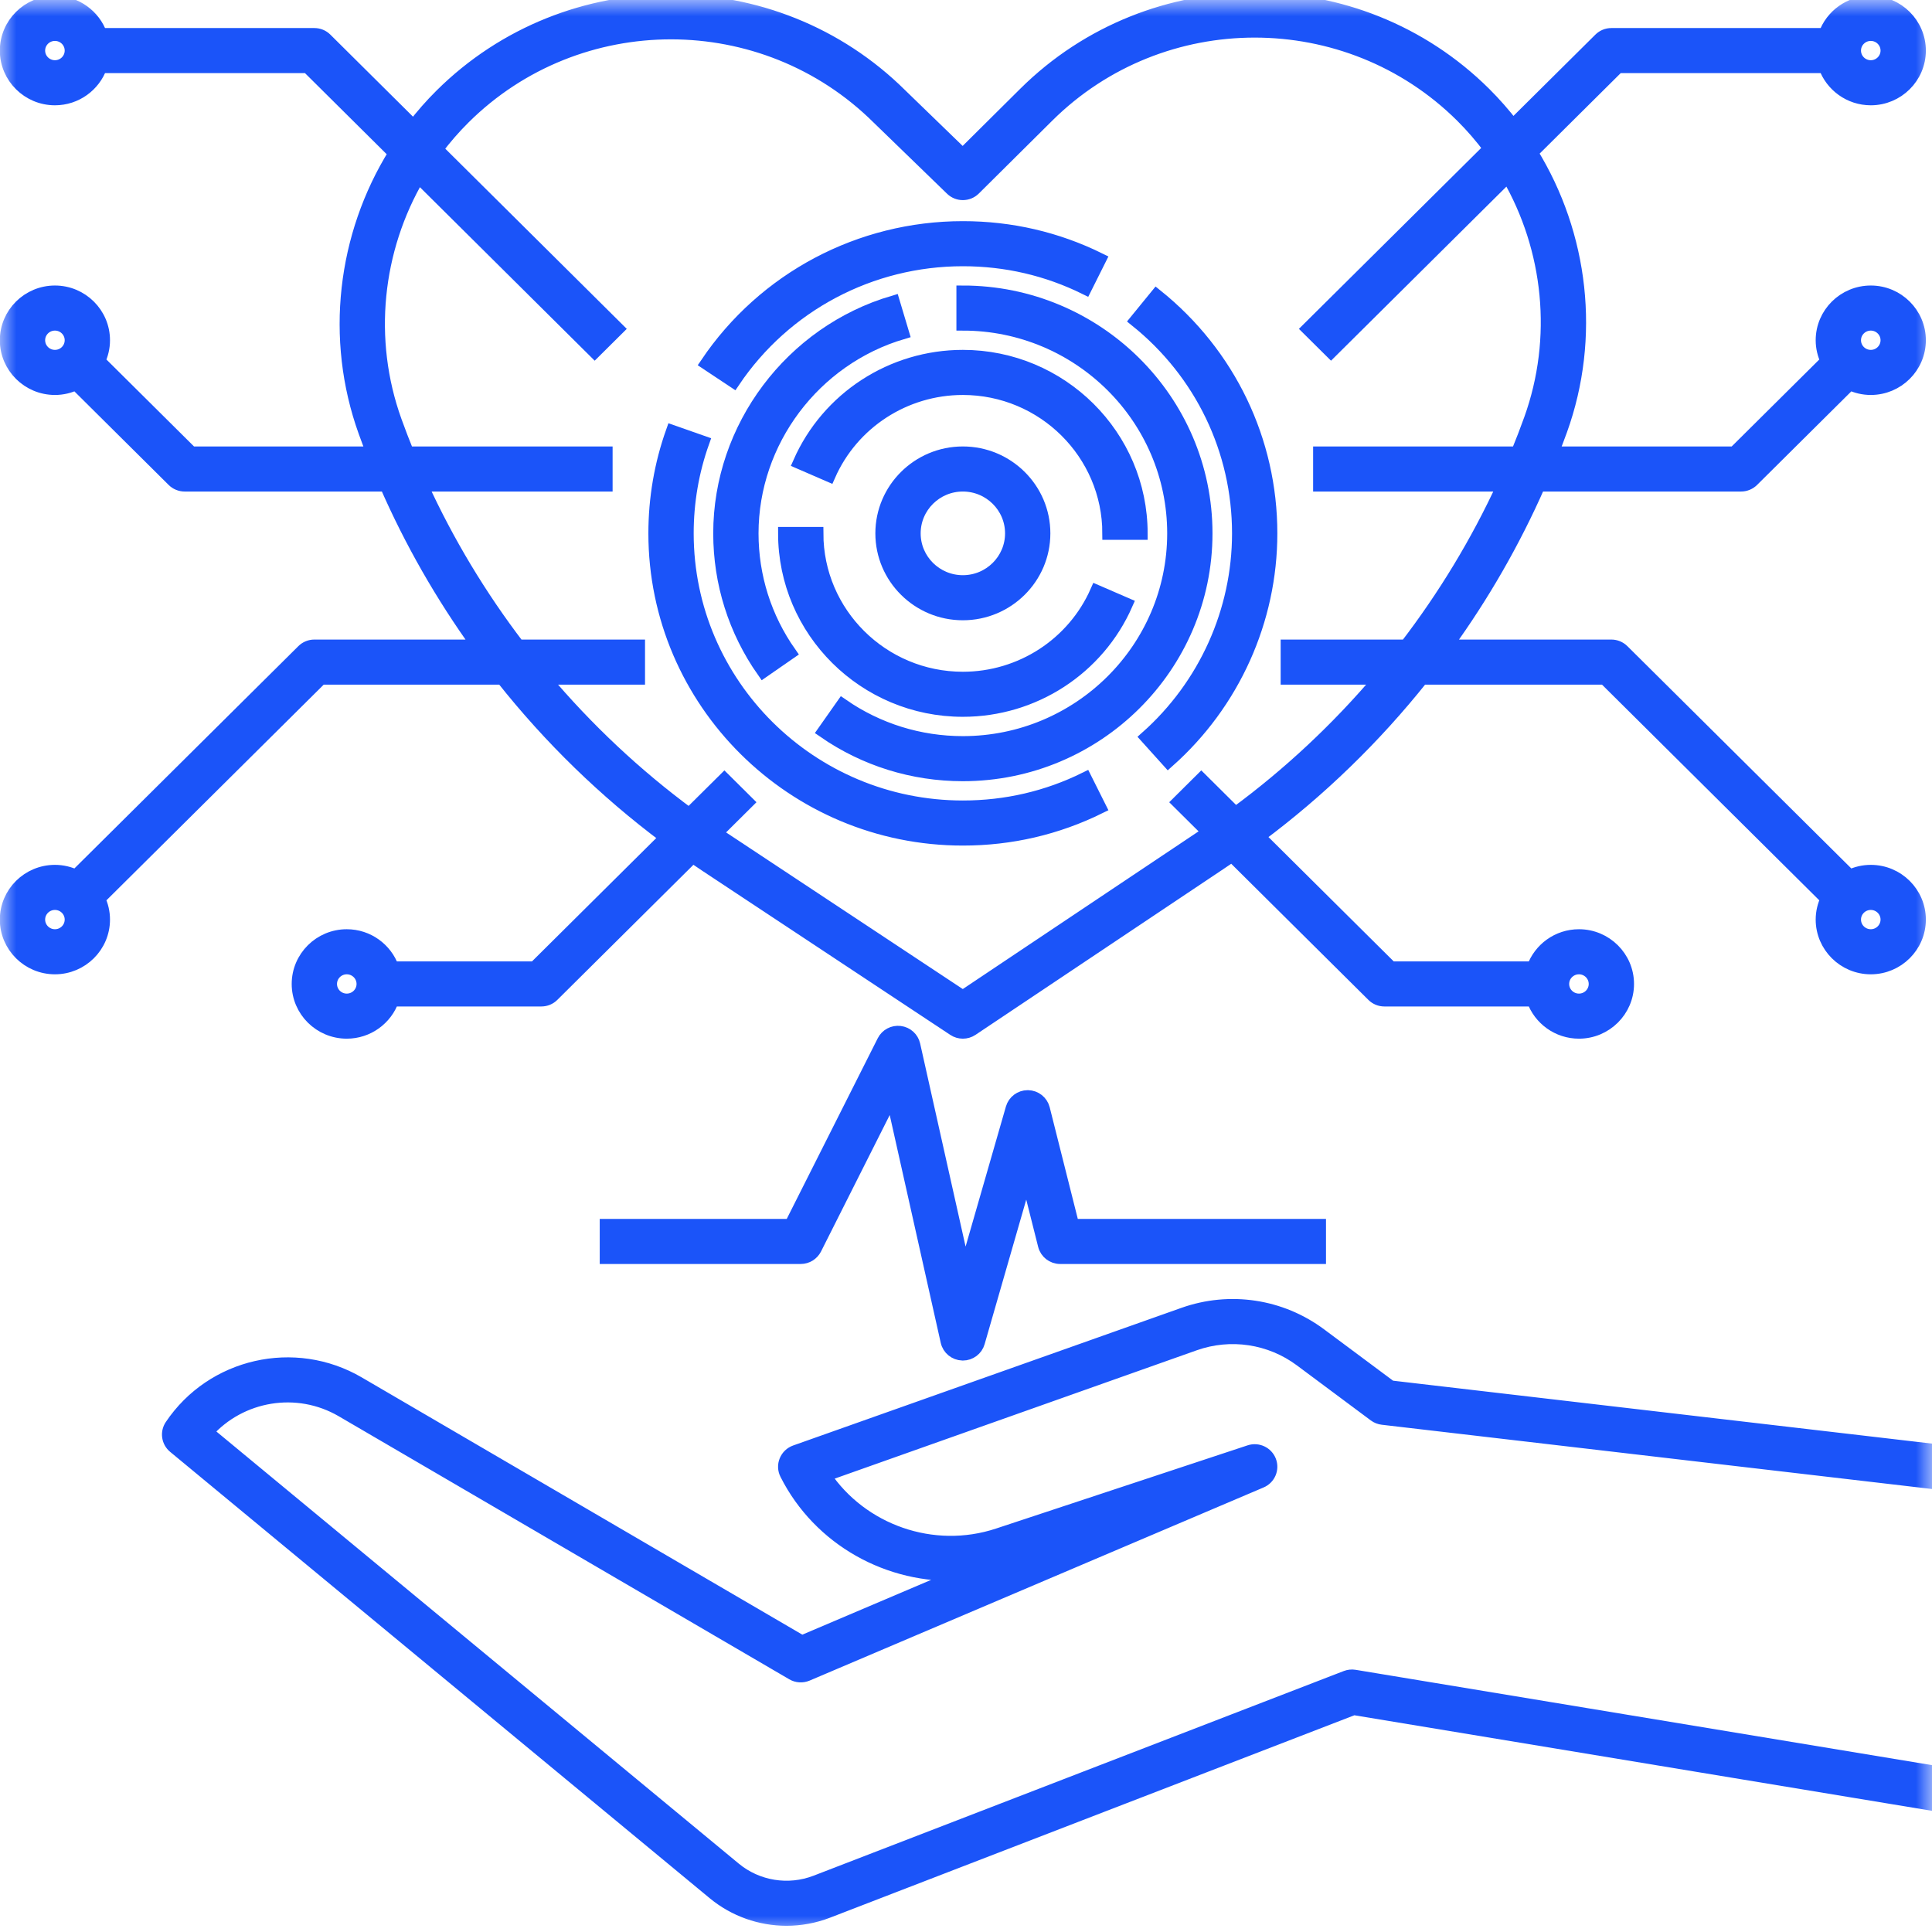 <?xml version="1.0" encoding="UTF-8"?> <svg xmlns="http://www.w3.org/2000/svg" width="60" height="60" viewBox="0 0 60 60" fill="none"><mask id="mask0_1_348" style="mask-type:alpha" maskUnits="userSpaceOnUse" x="0" y="0" width="60" height="60"><rect width="60" height="60" fill="#D9D9D9"></rect></mask><g mask="url(#mask0_1_348)"><path d="M42.069 52.055C41.98 52.04 41.888 52.05 41.804 52.082L25.338 58.438C24.485 58.767 23.517 58.611 22.814 58.029L6.427 44.474C7.469 43.301 9.229 42.997 10.622 43.811L24.612 51.979C24.75 52.06 24.918 52.07 25.066 52.008L39.164 46.01C39.412 45.905 39.532 45.624 39.436 45.373C39.34 45.123 39.063 44.992 38.806 45.077L30.994 47.661C28.978 48.328 26.76 47.541 25.605 45.82L37.096 41.747C38.212 41.351 39.447 41.536 40.396 42.243L42.691 43.952C42.763 44.005 42.846 44.038 42.935 44.048L60.054 46.047L60.172 45.054L43.187 43.071L41 41.443C39.78 40.535 38.194 40.296 36.757 40.805L24.698 45.08C24.562 45.128 24.454 45.232 24.4 45.365C24.346 45.497 24.352 45.647 24.417 45.774C25.448 47.822 27.624 49.01 29.843 48.888L24.903 50.989L11.133 42.949C9.148 41.79 6.592 42.372 5.315 44.274C5.172 44.487 5.214 44.772 5.412 44.935L22.169 58.797C22.813 59.329 23.615 59.607 24.426 59.607C24.856 59.607 25.289 59.529 25.703 59.37L42.04 53.063L60.03 56.039L60.195 55.053L42.069 52.055Z" fill="#1B54F9" stroke="#1B54F9" stroke-width="0.4"></path><path d="M32.405 34.435C32.349 34.215 32.153 34.06 31.925 34.056C31.922 34.056 31.919 34.056 31.916 34.056C31.692 34.056 31.494 34.204 31.432 34.419L29.963 39.521L28.38 32.448C28.334 32.242 28.161 32.087 27.95 32.061C27.738 32.035 27.533 32.144 27.438 32.333L24.556 38.054H18.825V39.054H24.867C25.058 39.054 25.232 38.947 25.318 38.778L27.704 34.039L29.411 41.661C29.461 41.884 29.657 42.045 29.887 42.052C29.892 42.052 29.897 42.053 29.902 42.053C30.127 42.053 30.325 41.905 30.386 41.69L31.884 36.488L32.435 38.675C32.491 38.898 32.692 39.054 32.923 39.054H40.98V38.054H33.316L32.405 34.435Z" fill="#1B54F9" stroke="#1B54F9" stroke-width="0.4"></path><path d="M29.902 8.068C31.239 8.068 32.519 8.365 33.706 8.951L34.154 8.055C32.826 7.4 31.396 7.068 29.902 7.068C26.703 7.068 23.729 8.646 21.947 11.288L22.784 11.844C24.378 9.479 27.04 8.068 29.902 8.068Z" fill="#1B54F9" stroke="#1B54F9" stroke-width="0.4"></path><path d="M29.902 26.06C31.396 26.06 32.826 25.727 34.154 25.072L33.706 24.177C32.519 24.763 31.239 25.06 29.902 25.06C25.183 25.06 21.343 21.249 21.343 16.564C21.343 15.592 21.507 14.639 21.83 13.732L20.88 13.399C20.519 14.413 20.336 15.478 20.336 16.564C20.336 21.8 24.627 26.06 29.902 26.06Z" fill="#1B54F9" stroke="#1B54F9" stroke-width="0.4"></path><path d="M38.462 16.564C38.462 18.978 37.422 21.286 35.609 22.897L36.28 23.642C38.307 21.841 39.469 19.262 39.469 16.564C39.469 13.684 38.174 10.992 35.916 9.178L35.282 9.955C37.303 11.578 38.462 13.987 38.462 16.564Z" fill="#1B54F9" stroke="#1B54F9" stroke-width="0.4"></path><path d="M29.902 10.067C33.512 10.067 36.448 12.981 36.448 16.564C36.448 20.146 33.512 23.061 29.902 23.061C28.556 23.061 27.262 22.658 26.162 21.897L25.586 22.716C26.856 23.596 28.349 24.061 29.902 24.061C34.067 24.061 37.455 20.698 37.455 16.564C37.455 12.43 34.067 9.067 29.902 9.067V10.067Z" fill="#1B54F9" stroke="#1B54F9" stroke-width="0.4"></path><path d="M22.35 16.564C22.35 18.106 22.818 19.587 23.704 20.848L24.53 20.276C23.762 19.184 23.357 17.901 23.357 16.564C23.357 13.71 25.279 11.149 28.032 10.336L27.745 9.378C24.568 10.316 22.35 13.271 22.35 16.564Z" fill="#1B54F9" stroke="#1B54F9" stroke-width="0.4"></path><path d="M29.902 22.061C32.105 22.061 34.098 20.767 34.98 18.763L34.057 18.363C33.335 20.002 31.704 21.062 29.902 21.062C27.404 21.062 25.371 19.044 25.371 16.564H24.364C24.364 19.595 26.848 22.061 29.902 22.061Z" fill="#1B54F9" stroke="#1B54F9" stroke-width="0.4"></path><path d="M34.434 16.564H35.441C35.441 13.533 32.956 11.066 29.902 11.066C27.7 11.066 25.707 12.361 24.825 14.365L25.747 14.765C26.469 13.125 28.1 12.066 29.902 12.066C32.401 12.066 34.434 14.084 34.434 16.564Z" fill="#1B54F9" stroke="#1B54F9" stroke-width="0.4"></path><path d="M27.385 16.564C27.385 17.942 28.514 19.063 29.902 19.063C31.291 19.063 32.42 17.942 32.42 16.564C32.42 15.186 31.291 14.065 29.902 14.065C28.514 14.065 27.385 15.186 27.385 16.564ZM31.413 16.564C31.413 17.391 30.735 18.063 29.902 18.063C29.069 18.063 28.392 17.391 28.392 16.564C28.392 15.737 29.069 15.065 29.902 15.065C30.735 15.065 31.413 15.737 31.413 16.564Z" fill="#1B54F9" stroke="#1B54F9" stroke-width="0.4"></path><path d="M9.971 21.062H15.6C17.07 22.918 18.781 24.585 20.685 26.006L16.603 30.058H12.191C11.983 29.476 11.425 29.058 10.769 29.058C9.936 29.058 9.259 29.731 9.259 30.558C9.259 31.384 9.936 32.057 10.769 32.057C11.425 32.057 11.983 31.639 12.191 31.057H16.811C16.945 31.057 17.073 31.005 17.167 30.911L21.511 26.599C21.647 26.693 21.784 26.786 21.922 26.877L29.623 31.973C29.708 32.029 29.805 32.057 29.902 32.057C30 32.057 30.099 32.029 30.184 31.972L37.883 26.823C38.01 26.739 38.136 26.653 38.261 26.567L42.638 30.911C42.732 31.005 42.86 31.057 42.993 31.057H47.613C47.821 31.639 48.379 32.057 49.036 32.057C49.868 32.057 50.546 31.384 50.546 30.558C50.546 29.731 49.868 29.058 49.036 29.058C48.379 29.058 47.821 29.476 47.613 30.058H43.202L39.089 25.975C40.987 24.563 42.693 22.906 44.162 21.062H49.834L56.737 27.914C56.643 28.109 56.588 28.328 56.588 28.558C56.588 29.385 57.266 30.058 58.099 30.058C58.932 30.058 59.609 29.385 59.609 28.558C59.609 27.732 58.932 27.059 58.099 27.059C57.866 27.059 57.646 27.113 57.449 27.207L50.399 20.209C50.304 20.115 50.176 20.062 50.043 20.062H44.922C46.052 18.503 47.016 16.826 47.791 15.065H54.071C54.204 15.065 54.332 15.012 54.427 14.918L57.449 11.918C57.646 12.012 57.866 12.066 58.099 12.066C58.932 12.066 59.609 11.393 59.609 10.566C59.609 9.74 58.932 9.067 58.099 9.067C57.266 9.067 56.588 9.74 56.588 10.566C56.588 10.797 56.643 11.016 56.737 11.211L53.862 14.065H48.207C48.299 13.83 48.389 13.595 48.475 13.358C49.512 10.475 49.137 7.292 47.563 4.739L50.251 2.07H56.676C56.884 2.652 57.443 3.07 58.099 3.07C58.932 3.07 59.609 2.397 59.609 1.571C59.609 0.744 58.932 0.071 58.099 0.071C57.443 0.071 56.884 0.489 56.676 1.071H50.043C49.909 1.071 49.781 1.123 49.687 1.217L46.984 3.899C46.716 3.55 46.423 3.215 46.105 2.899C42.168 -1.008 35.763 -1.008 31.825 2.899L29.898 4.812L27.979 2.953C24.042 -0.955 17.636 -0.955 13.699 2.953C13.39 3.259 13.106 3.584 12.844 3.923L10.118 1.217C10.024 1.123 9.896 1.071 9.762 1.071H3.128C2.92 0.489 2.362 0.071 1.706 0.071C0.873 0.071 0.195 0.744 0.195 1.571C0.195 2.397 0.873 3.07 1.706 3.07C2.362 3.07 2.92 2.652 3.128 2.07H9.553L12.262 4.759C10.671 7.318 10.288 10.516 11.33 13.411C11.409 13.63 11.492 13.848 11.576 14.065H5.943L3.068 11.211C3.162 11.016 3.216 10.797 3.216 10.566C3.216 9.74 2.539 9.067 1.706 9.067C0.873 9.067 0.195 9.74 0.195 10.566C0.195 11.393 0.873 12.066 1.706 12.066C1.939 12.066 2.158 12.012 2.356 11.918L5.378 14.918C5.472 15.012 5.601 15.065 5.734 15.065H11.99C12.76 16.826 13.72 18.503 14.844 20.062H9.762C9.629 20.062 9.5 20.115 9.406 20.209L2.356 27.207C2.158 27.113 1.939 27.059 1.706 27.059C0.873 27.059 0.195 27.732 0.195 28.558C0.195 29.385 0.873 30.058 1.706 30.058C2.539 30.058 3.216 29.385 3.216 28.558C3.216 28.328 3.162 28.109 3.068 27.914L9.971 21.062ZM10.769 31.057C10.491 31.057 10.266 30.833 10.266 30.558C10.266 30.282 10.491 30.058 10.769 30.058C11.047 30.058 11.273 30.282 11.273 30.558C11.273 30.833 11.047 31.057 10.769 31.057ZM49.036 30.058C49.313 30.058 49.539 30.282 49.539 30.558C49.539 30.833 49.313 31.057 49.036 31.057C48.758 31.057 48.532 30.833 48.532 30.558C48.532 30.282 48.758 30.058 49.036 30.058ZM58.099 28.059C58.376 28.059 58.602 28.283 58.602 28.558C58.602 28.834 58.376 29.058 58.099 29.058C57.821 29.058 57.595 28.834 57.595 28.558C57.595 28.283 57.821 28.059 58.099 28.059ZM58.099 10.067C58.376 10.067 58.602 10.291 58.602 10.566C58.602 10.842 58.376 11.066 58.099 11.066C57.821 11.066 57.595 10.842 57.595 10.566C57.595 10.291 57.821 10.067 58.099 10.067ZM58.099 1.071C58.376 1.071 58.602 1.295 58.602 1.571C58.602 1.846 58.376 2.07 58.099 2.07C57.821 2.07 57.595 1.846 57.595 1.571C57.595 1.295 57.821 1.071 58.099 1.071ZM1.706 2.07C1.428 2.07 1.202 1.846 1.202 1.571C1.202 1.295 1.428 1.071 1.706 1.071C1.984 1.071 2.209 1.295 2.209 1.571C2.209 1.846 1.984 2.07 1.706 2.07ZM1.706 11.066C1.428 11.066 1.202 10.842 1.202 10.566C1.202 10.291 1.428 10.067 1.706 10.067C1.984 10.067 2.209 10.291 2.209 10.566C2.209 10.842 1.984 11.066 1.706 11.066ZM13.091 15.065H18.825V14.065H12.658C12.525 13.738 12.398 13.408 12.278 13.075C11.368 10.544 11.666 7.756 12.996 5.487L18.469 10.92L19.181 10.213L13.562 4.635C13.819 4.293 14.102 3.967 14.411 3.66C16.183 1.901 18.51 1.022 20.838 1.022C23.167 1.022 25.497 1.903 27.272 3.664L29.551 5.873C29.748 6.064 30.063 6.062 30.258 5.868L32.537 3.606C36.082 0.088 41.849 0.088 45.394 3.606C45.712 3.922 46.002 4.259 46.266 4.613L40.623 10.213L41.336 10.92L46.829 5.468C48.141 7.73 48.432 10.503 47.526 13.021C47.4 13.372 47.266 13.72 47.124 14.065H40.98V15.065H46.689C45.873 16.836 44.856 18.514 43.669 20.062H39.972V21.062H42.863C41.537 22.628 40.028 24.041 38.369 25.261L37.307 24.207L36.595 24.914L37.536 25.848C37.465 25.896 37.394 25.945 37.322 25.993L29.901 30.956L22.481 26.046C22.399 25.991 22.317 25.935 22.236 25.88L23.209 24.914L22.497 24.207L21.404 25.291C19.739 24.063 18.225 22.639 16.896 21.062H19.832V20.062H16.095C14.912 18.513 13.902 16.836 13.091 15.065ZM1.706 29.058C1.428 29.058 1.202 28.834 1.202 28.558C1.202 28.283 1.428 28.059 1.706 28.059C1.984 28.059 2.209 28.283 2.209 28.558C2.209 28.834 1.984 29.058 1.706 29.058Z" fill="#1B54F9" stroke="#1B54F9" stroke-width="0.4"></path></g></svg> 